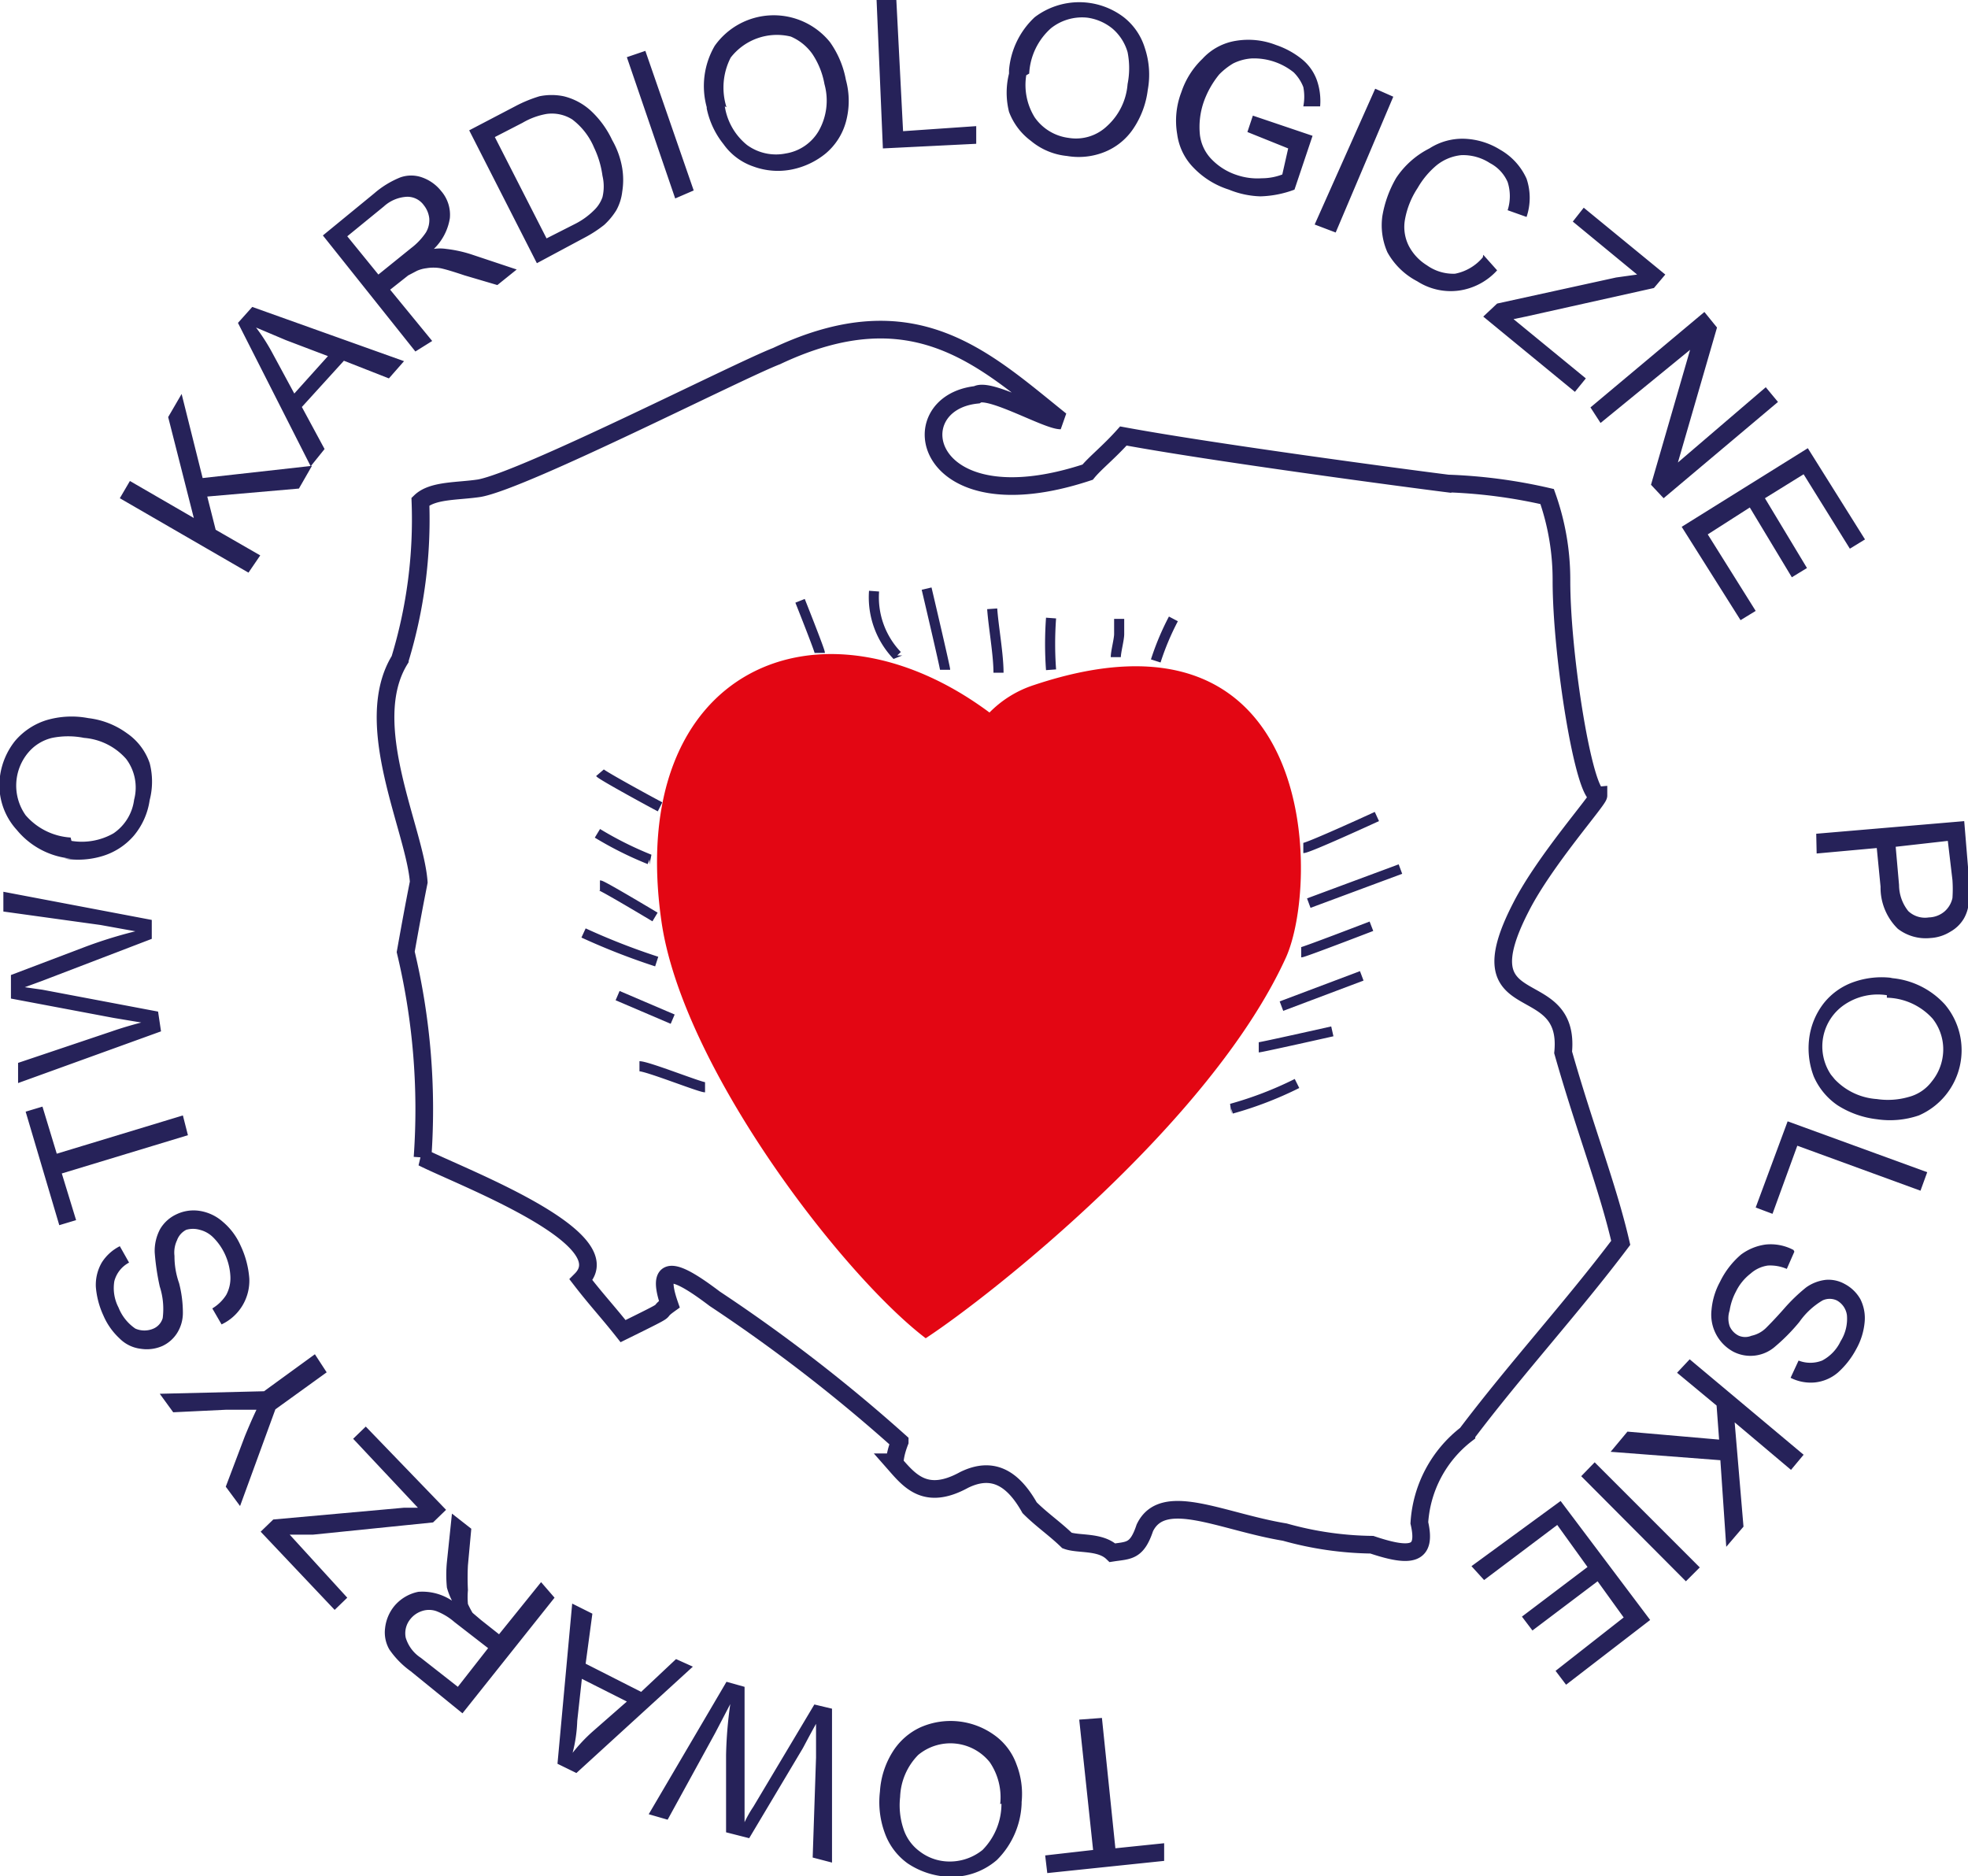 <svg xmlns="http://www.w3.org/2000/svg" viewBox="0 0 46.81 44.62"><defs><style>.cls-1,.cls-2,.cls-5{fill:none;stroke-miterlimit:2.61;}.cls-1,.cls-2{stroke:#262259;}.cls-1{stroke-width:0.42px;}.cls-2{stroke-width:0.24px;}.cls-3{fill:#262259;}.cls-4{fill:#e30613;}.cls-5{stroke:#e30613;stroke-width:0.08px;}</style></defs><g id="Warstwa_2" data-name="Warstwa 2"><g id="Warstwa_1-2" data-name="Warstwa 1"><g id="Warstwa_2-2" data-name="Warstwa 2"><g id="Warstwa_1-2-2" data-name="Warstwa 1-2"><path class="cls-1" d="M25.87,11.23c.18-.22.5-.47.85-.86,2.11.39,6.68,1,7.72,1.13a12.4,12.4,0,0,1,2.36.31,5.92,5.92,0,0,1,.34,2c0,1.8.54,5.14.88,5.11,0,.11-1.28,1.55-1.84,2.65-1.42,2.75,1.19,1.51,1,3.46.52,1.83,1.06,3.19,1.37,4.53-1.16,1.54-2.5,3-3.67,4.55a2.89,2.89,0,0,0-1.12,2.11c.17.74-.15.85-1.13.52a8,8,0,0,1-2.07-.3c-1.51-.25-2.9-1-3.33-.1-.19.57-.38.53-.77.59-.29-.28-.81-.19-1.08-.29-.3-.29-.6-.49-.89-.78-.39-.69-.87-1-1.56-.66-.93.51-1.31,0-1.68-.42.06,0,0-.1.15-.49A38.38,38.38,0,0,0,17,30.89c-.74-.56-1.47-1-1.08.13-.39.28.2,0-1.1.64-.38-.48-.63-.74-1-1.22,1-1-2.86-2.45-3.77-2.91a16.09,16.09,0,0,0-.4-4.89c.1-.56.2-1.11.31-1.66-.09-1.25-1.39-3.76-.45-5.29A11.41,11.41,0,0,0,10,11.93c.29-.28.9-.24,1.41-.32,1.1-.21,6.15-2.79,7.06-3.14,3.28-1.55,4.94.07,6.76,1.53-.33,0-1.71-.8-2-.61C21.36,9.59,21.94,12.53,25.87,11.23Z"/><path class="cls-2" d="M16.77,25.86c-.12,0-1.37-.5-1.56-.5M16,24.24l-1.31-.56m.93-.81a16.06,16.06,0,0,1-1.74-.68m1.7-.38s-1.25-.75-1.31-.75m1.18-.62a8.44,8.44,0,0,1-1.24-.62m1.49-.63c-.12-.06-1.37-.74-1.43-.81m5.23-2.85c0-.06-.47-1.24-.47-1.24m2.31,1.3a2,2,0,0,1-.55-1.53m1.69,1.87c0-.06-.44-1.93-.44-1.93m1.71,2c0-.44-.12-1.09-.15-1.52M25,15.93a8.44,8.44,0,0,1,0-1.23m1.54.93c0-.13.08-.42.08-.55v-.36m.87,1a6.28,6.28,0,0,1,.42-1m1.38,11.65a8.67,8.67,0,0,0,1.56-.6m-.91-.86c.06,0,1.75-.38,1.75-.38m-1.21-.6,1.91-.72m-1.44-.56c.06,0,1.67-.62,1.67-.62m-1.49-.55,2.18-.81M31,20.17c.12,0,1.75-.75,1.75-.75"/><path class="cls-3" d="M37.12,35.7l2.13,2.83-2,1.54L37,39.74l1.62-1.27L38,37.61l-1.55,1.17-.25-.33,1.56-1.18-.72-1-1.74,1.31L35,37.25Zm.81-.92,2.5,2.5-.33.33-2.49-2.5Zm2.26-2.45L42.9,34.6l-.3.36-1.34-1.13.21,2.48-.41.48-.14-2.06-2.61-.2.4-.48,2.18.19-.06-.81-.94-.78Zm2.49-2.56-.18.41a1,1,0,0,0-.45-.08.78.78,0,0,0-.41.19,1.21,1.21,0,0,0-.35.43,1.41,1.41,0,0,0-.15.45.59.59,0,0,0,0,.37.45.45,0,0,0,.22.23.39.39,0,0,0,.3,0,.7.7,0,0,0,.34-.18c.07-.07.22-.22.44-.47a4.1,4.1,0,0,1,.52-.5,1,1,0,0,1,.47-.18.79.79,0,0,1,.45.1.92.92,0,0,1,.37.36,1,1,0,0,1,.1.56,1.6,1.6,0,0,1-.2.63,2,2,0,0,1-.44.56,1,1,0,0,1-.54.23,1.06,1.06,0,0,1-.58-.11l.19-.41a.77.77,0,0,0,.56,0,1,1,0,0,0,.44-.46,1,1,0,0,0,.15-.62.47.47,0,0,0-.24-.35.4.4,0,0,0-.34,0,1.78,1.78,0,0,0-.55.51,4.46,4.46,0,0,1-.57.58.89.89,0,0,1-1,.13,1,1,0,0,1-.52-1,1.69,1.69,0,0,1,.2-.66,2,2,0,0,1,.5-.65A1.26,1.26,0,0,1,42,29.6a1.16,1.16,0,0,1,.66.13m-.14-3.06,3.32,1.21-.16.44-2.93-1.07-.59,1.62-.4-.15Zm2.36-3a1.41,1.41,0,0,0-1,.22,1.2,1.2,0,0,0-.33,1.67l.09.11a1.52,1.52,0,0,0,1,.47,1.78,1.78,0,0,0,.76-.05,1,1,0,0,0,.55-.37,1.2,1.2,0,0,0,.26-.6,1.18,1.18,0,0,0-.24-.89,1.51,1.51,0,0,0-1.09-.5m.07-.47a1.94,1.94,0,0,1,1.31.63,1.69,1.69,0,0,1-.62,2.64,2.12,2.12,0,0,1-1,.09,2.21,2.21,0,0,1-.93-.33,1.6,1.6,0,0,1-.57-.69,1.88,1.88,0,0,1-.11-.88,1.71,1.71,0,0,1,.35-.86,1.57,1.57,0,0,1,.73-.51,2,2,0,0,1,.9-.09m.08-3.12.08.91a1,1,0,0,0,.22.62.58.58,0,0,0,.49.15.6.6,0,0,0,.37-.14.59.59,0,0,0,.19-.32,3.09,3.09,0,0,0,0-.43L46.33,20Zm-1.89-.31,3.52-.3.11,1.33a4.86,4.86,0,0,1,0,.54.89.89,0,0,1-.12.45.86.86,0,0,1-.32.31,1,1,0,0,1-.47.15,1.09,1.09,0,0,1-.78-.22,1.37,1.37,0,0,1-.41-1l-.09-.92-1.43.13ZM40,12.53l3-1.87,1.36,2.17-.36.22-1.1-1.77-.92.57,1,1.66-.36.22-1-1.66-1,.64,1.14,1.82-.36.22ZM37.83,9.69l2.71-2.27.3.37L39.91,11,42,9.21l.29.35-2.72,2.29-.3-.32.93-3.21-2.13,1.74ZM35.28,7.53l.33-.31,2.83-.62.5-.07L37.41,5.27l.26-.33,1.94,1.59-.27.32-3.05.68L36,7.59,37.72,9l-.26.32Zm0-1.47.33.37a1.51,1.51,0,0,1-.9.48,1.47,1.47,0,0,1-1-.22A1.71,1.71,0,0,1,33,6a1.59,1.59,0,0,1-.12-.86,2.69,2.69,0,0,1,.33-.91A2.07,2.07,0,0,1,34,3.53a1.45,1.45,0,0,1,.83-.23,1.73,1.73,0,0,1,.85.26,1.5,1.5,0,0,1,.63.69,1.42,1.42,0,0,1,0,.91L35.86,5a1.1,1.1,0,0,0,0-.67.92.92,0,0,0-.42-.45,1.17,1.17,0,0,0-.68-.19,1.11,1.11,0,0,0-.6.25,2,2,0,0,0-.44.53,2,2,0,0,0-.3.74,1,1,0,0,0,.09.64,1.19,1.19,0,0,0,.43.46,1.08,1.08,0,0,0,.67.2,1.15,1.15,0,0,0,.66-.39m-4-.78,1.44-3.23.43.19L31.77,5.53Zm-1.6-2.2.13-.39,1.42.48-.43,1.28a2.48,2.48,0,0,1-.81.16,2.14,2.14,0,0,1-.75-.16A2,2,0,0,1,28.4,4,1.4,1.4,0,0,1,28,3.19a1.89,1.89,0,0,1,.1-1,1.94,1.94,0,0,1,.5-.79,1.37,1.37,0,0,1,.8-.43,1.81,1.81,0,0,1,.95.1,2,2,0,0,1,.62.34,1.14,1.14,0,0,1,.35.49,1.5,1.5,0,0,1,.08.63H31a1.19,1.19,0,0,0,0-.46,1,1,0,0,0-.23-.35,1.51,1.51,0,0,0-1-.33,1.16,1.16,0,0,0-.44.12,1.64,1.64,0,0,0-.33.26,2.19,2.19,0,0,0-.36.63,1.82,1.82,0,0,0-.1.8,1,1,0,0,0,.29.6,1.46,1.46,0,0,0,.58.36,1.53,1.53,0,0,0,.6.08,1.37,1.37,0,0,0,.49-.09l.14-.62ZM24.41,1.79a1.46,1.46,0,0,0,.2,1,1.16,1.16,0,0,0,.81.49A1.07,1.07,0,0,0,26.33,3a1.5,1.5,0,0,0,.49-1,1.94,1.94,0,0,0,0-.76,1.16,1.16,0,0,0-.36-.56,1.2,1.2,0,0,0-.6-.26A1.19,1.19,0,0,0,25,.67a1.55,1.55,0,0,0-.52,1.08M24,1.67A1.94,1.94,0,0,1,24.61.41a1.75,1.75,0,0,1,2.12,0,1.48,1.48,0,0,1,.5.73,2,2,0,0,1,.07,1,2.11,2.11,0,0,1-.35.93,1.49,1.49,0,0,1-.69.55,1.65,1.65,0,0,1-.88.09,1.58,1.58,0,0,1-.86-.36A1.53,1.53,0,0,1,24,2.66,1.87,1.87,0,0,1,24,1.75M21,3.53,20.85,0h.47l.16,3.12L23.22,3v.42Zm-3.76-1a1.47,1.47,0,0,0,.53.92,1.17,1.17,0,0,0,.92.2,1.11,1.11,0,0,0,.78-.53A1.46,1.46,0,0,0,19.61,2a1.88,1.88,0,0,0-.29-.72,1.21,1.21,0,0,0-.51-.41,1.39,1.39,0,0,0-1.43.5,1.56,1.56,0,0,0-.1,1.18m-.47,0A1.9,1.9,0,0,1,17,1.09,1.72,1.72,0,0,1,19.74,1a2.25,2.25,0,0,1,.38.9,1.89,1.89,0,0,1,0,1,1.5,1.5,0,0,1-.48.75,1.85,1.85,0,0,1-.8.38,1.69,1.69,0,0,1-.92-.07,1.44,1.44,0,0,1-.71-.53,2,2,0,0,1-.4-.85m-.75,2.14L14.91,1.36l.44-.15L16.5,4.53ZM13,5.67l.67-.34A1.77,1.77,0,0,0,14.13,5a.79.79,0,0,0,.2-.31,1.1,1.1,0,0,0,0-.51,2.25,2.25,0,0,0-.2-.67,1.63,1.63,0,0,0-.52-.67A.91.91,0,0,0,13,2.71a1.71,1.71,0,0,0-.57.21l-.66.34Zm-.23.59L11.16,3.1l1.09-.57a3.23,3.23,0,0,1,.58-.24,1.42,1.42,0,0,1,.58,0,1.47,1.47,0,0,1,.65.35,2.26,2.26,0,0,1,.5.69A2,2,0,0,1,14.8,4a1.75,1.75,0,0,1,0,.56,1.19,1.19,0,0,1-.14.44,1.64,1.64,0,0,1-.29.35,3,3,0,0,1-.48.31ZM9,6.53l.78-.63a1.54,1.54,0,0,0,.35-.37.57.57,0,0,0,.08-.34.61.61,0,0,0-.13-.31.48.48,0,0,0-.4-.2.88.88,0,0,0-.55.23l-.87.71Zm.88,1.83L7.68,5.6l1.22-1a2.2,2.2,0,0,1,.62-.38.77.77,0,0,1,.52,0,1,1,0,0,1,.45.32.86.86,0,0,1,.21.65,1.3,1.3,0,0,1-.38.73,1,1,0,0,1,.29,0,3.06,3.06,0,0,1,.6.13l1.08.36-.46.37-.78-.23c-.24-.08-.43-.14-.57-.17a1,1,0,0,0-.34,0,.79.79,0,0,0-.22.06l-.21.11-.43.34,1,1.22ZM7,9.36l.8-.89-1-.38-.71-.3a4.56,4.56,0,0,1,.38.59Zm.39,1.73L5.66,7.68,6,7.3,9.61,8.59,9.25,9,8.18,8.58l-1,1.1.54,1ZM5.91,13.62,2.85,11.85l.24-.41,1.52.88L4,9.92l.32-.55.5,2,2.6-.29-.31.54-2.18.19.2.79,1.06.61ZM1.7,20a1.52,1.52,0,0,0,1-.18,1.14,1.14,0,0,0,.49-.8A1.13,1.13,0,0,0,3,18.05a1.49,1.49,0,0,0-1-.5,1.94,1.94,0,0,0-.76,0,1.06,1.06,0,0,0-.56.34,1.22,1.22,0,0,0-.07,1.5,1.54,1.54,0,0,0,1.07.53m0,.5a1.89,1.89,0,0,1-1.28-.68A1.58,1.58,0,0,1,0,18.46a1.71,1.71,0,0,1,.36-.84,1.61,1.61,0,0,1,.74-.49,2.11,2.11,0,0,1,1-.05,1.94,1.94,0,0,1,.92.36,1.42,1.42,0,0,1,.54.71,1.75,1.75,0,0,1,0,.88,1.69,1.69,0,0,1-.38.85,1.59,1.59,0,0,1-.74.48,2,2,0,0,1-.91.06m2.3,4.11L.43,25.76v-.48l2.23-.75c.23-.08.47-.15.7-.21l-.66-.11L.26,23.75v-.56L2,22.53a10.74,10.74,0,0,1,1.22-.38L2.39,22,.08,21.68v-.47l3.53.67v.45L1,23.33l-.41.15.42.06,2.75.52ZM4.47,27l-3,.91.34,1.11-.4.12-.8-2.7.4-.12.34,1.12,3-.91Zm.8,4.5-.22-.38a1,1,0,0,0,.33-.32.84.84,0,0,0,.1-.44,1.42,1.42,0,0,0-.13-.53,1.38,1.38,0,0,0-.28-.4.68.68,0,0,0-.32-.18.58.58,0,0,0-.32,0,.45.45,0,0,0-.22.25.68.68,0,0,0-.06.37,1.92,1.92,0,0,0,.11.65,2.82,2.82,0,0,1,.09.71.9.9,0,0,1-.14.48.83.83,0,0,1-.34.3.92.92,0,0,1-.52.07.85.85,0,0,1-.51-.25,1.6,1.6,0,0,1-.38-.54,2,2,0,0,1-.18-.68,1.06,1.06,0,0,1,.14-.58,1.08,1.08,0,0,1,.43-.39l.22.39a.7.7,0,0,0-.35.44,1,1,0,0,0,.1.63,1.09,1.09,0,0,0,.4.5.54.54,0,0,0,.43,0,.39.39,0,0,0,.22-.25,1.73,1.73,0,0,0-.07-.75,5.66,5.66,0,0,1-.12-.81,1.1,1.1,0,0,1,.13-.56.88.88,0,0,1,.39-.35.94.94,0,0,1,.55-.08,1.08,1.08,0,0,1,.55.26,1.56,1.56,0,0,1,.42.56,2.21,2.21,0,0,1,.21.79,1.15,1.15,0,0,1-.66,1.09m2.5,1.14-1.22.88-.84,2.3-.34-.46.45-1.19c.09-.22.18-.43.28-.64H5.37l-1.25.06-.32-.44,2.48-.06,1.21-.88Zm2.84,3.27-.31.3-2.85.29H6.89L8.26,38l-.3.29L6.2,36.43l.3-.29,3.11-.28h.33L8.4,34.22l.3-.29Zm1,3.29-.8-.62a1.45,1.45,0,0,0-.43-.26.53.53,0,0,0-.35,0,.58.58,0,0,0-.27.19.53.53,0,0,0-.11.44.87.87,0,0,0,.36.48l.88.69ZM13.19,38,11,40.75l-1.23-1a2.1,2.1,0,0,1-.51-.52.81.81,0,0,1-.1-.51,1,1,0,0,1,.21-.51,1,1,0,0,1,.58-.35,1.27,1.27,0,0,1,.8.21,1.66,1.66,0,0,1-.12-.31,3.11,3.11,0,0,1,0-.61L10.75,36l.46.36-.08.87a5.81,5.81,0,0,0,0,.59,1.82,1.82,0,0,0,0,.33,2.12,2.12,0,0,0,.11.21l.2.17.43.34,1-1.24Zm1.72,2.47-1.07-.54-.11,1a3.43,3.43,0,0,1-.11.76,3.86,3.86,0,0,1,.48-.51Zm1.57-.83-2.77,2.53-.45-.22.35-3.81.48.24-.16,1.19,1.32.67.83-.78Zm3.31,1v3.66l-.46-.12.08-2.38V41c-.19.34-.29.54-.32.59l-1.27,2.13-.55-.14V41.74a9.87,9.87,0,0,1,.1-1.21l-.36.69-1.13,2.06-.45-.13L17.28,40l.43.12v3.22a2.71,2.71,0,0,1,.21-.37l1.45-2.43Zm4,2.27a1.48,1.48,0,0,0-.25-1,1.2,1.2,0,0,0-1.7-.17l0,0a1.5,1.5,0,0,0-.43,1,1.77,1.77,0,0,0,.08.76,1.07,1.07,0,0,0,.38.53,1.16,1.16,0,0,0,.61.24,1.24,1.24,0,0,0,.89-.27,1.56,1.56,0,0,0,.45-1.1m.48,0a2,2,0,0,1-.59,1.34,1.65,1.65,0,0,1-1.26.39,1.9,1.9,0,0,1-.86-.31,1.52,1.52,0,0,1-.54-.71,2.13,2.13,0,0,1-.12-1,2,2,0,0,1,.3-.94,1.54,1.54,0,0,1,.67-.59,1.78,1.78,0,0,1,1.74.18,1.46,1.46,0,0,1,.54.71,1.93,1.93,0,0,1,.12.89m1.91-2,.32,3.1,1.16-.12v.42l-2.78.29-.05-.42L26,44l-.33-3.1Z"/><path class="cls-4" d="M24.61,16.33c6.74-2.25,6.74,4.71,5.93,6.45-1.79,3.9-7,8-8.52,9-2-1.54-5.77-6.46-6.25-9.89-.85-6,3.77-7.89,7.77-4.89a2.56,2.56,0,0,1,1.07-.67"/><path class="cls-5" d="M24.61,16.33c6.74-2.25,6.74,4.71,5.93,6.45-1.79,3.9-7,8-8.52,9-2-1.54-5.77-6.46-6.25-9.89-.85-6,3.77-7.89,7.77-4.89A2.56,2.56,0,0,1,24.61,16.33Z"/></g></g></g></g></svg>